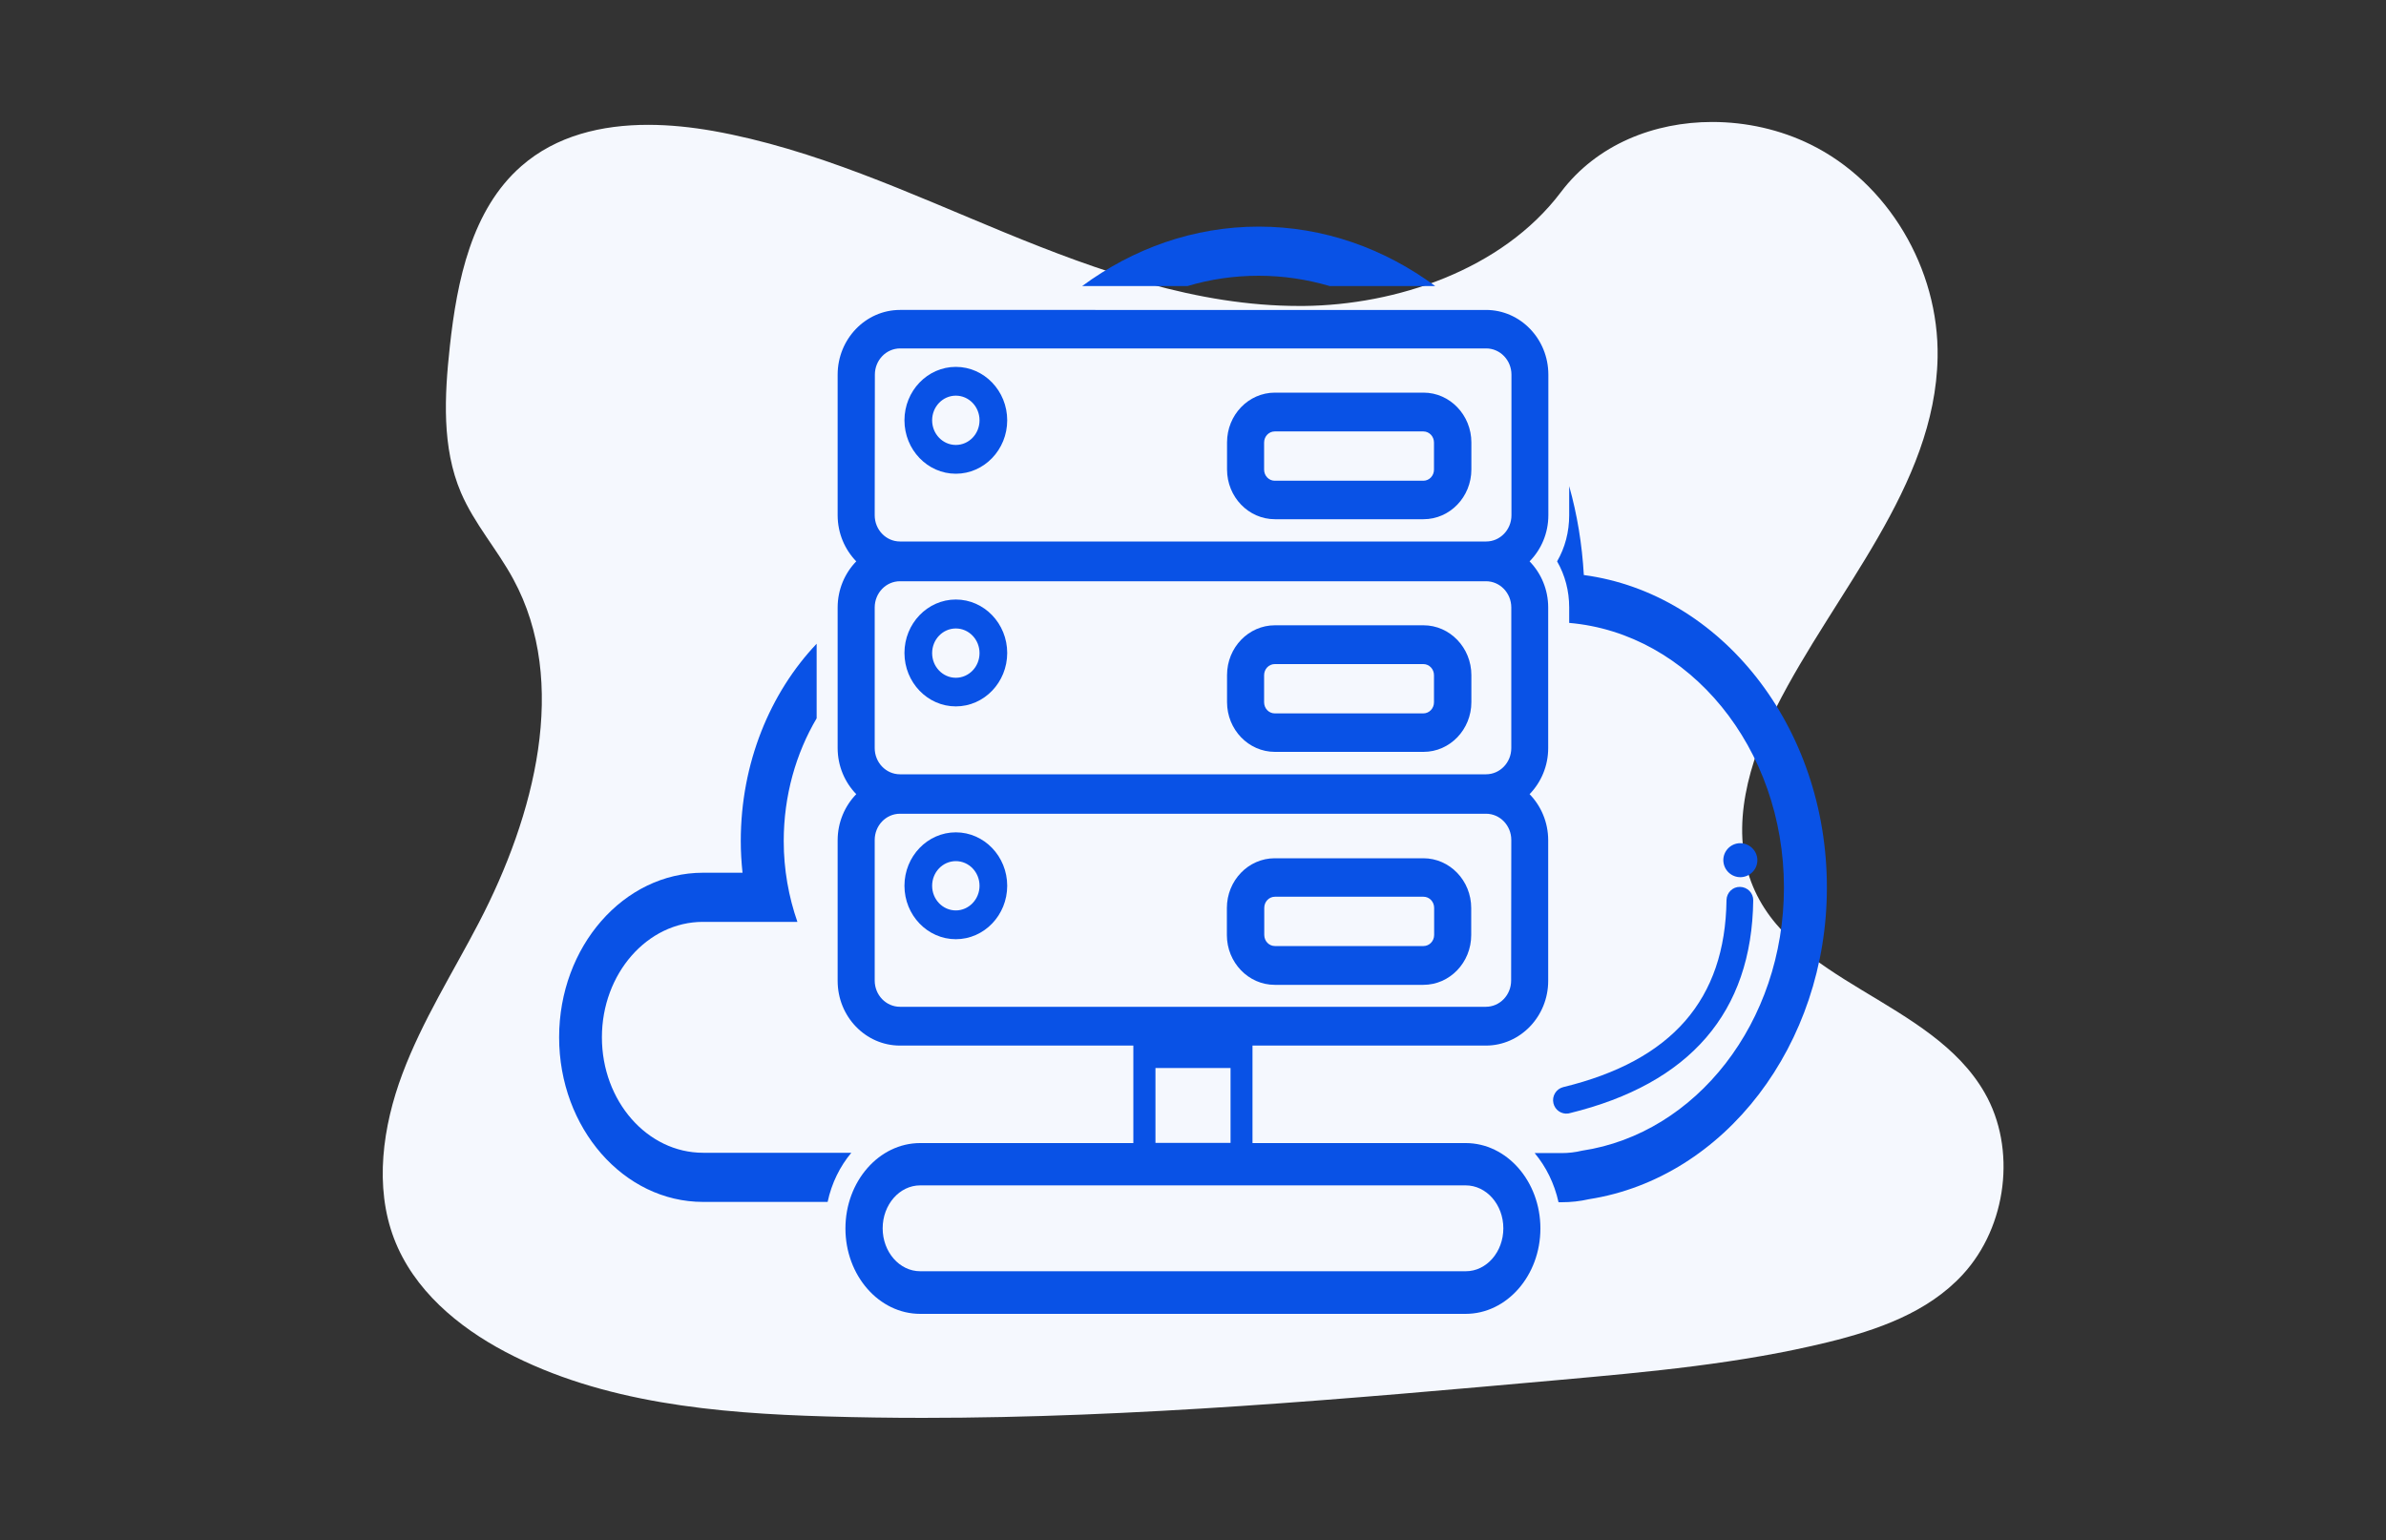 <?xml version="1.0" encoding="utf-8"?>
<!-- Generator: Adobe Illustrator 24.2.0, SVG Export Plug-In . SVG Version: 6.00 Build 0)  -->
<svg version="1.1" id="Capa_1" xmlns="http://www.w3.org/2000/svg" xmlns:xlink="http://www.w3.org/1999/xlink" x="0px" y="0px"
	 viewBox="0 0 1500 968.5" style="enable-background:new 0 0 1500 968.5;" xml:space="preserve">
<rect x="0" y="0" width="1500" height="968.5" fill="#333333" stroke="none"/>
<style type="text/css">
	.st0{fill:#F5F8FE;}
	.st1{fill:#0952E6;}
</style>
<g>
	<path class="st0" d="M1076.4,76.7c-36.3,0-72.4,14-95.1,44.1c-37.1,49.2-103.9,71-161.6,71.6c-1,0-2,0-3,0
		c-64.2,0-126-21.9-185.1-46.2c-60-24.7-119.4-52.5-183.5-63.9c-13.2-2.3-26.9-3.8-40.6-3.8c-29.1,0-57.8,6.7-79.8,26
		c-31.2,27.3-40.4,72-44.9,113.3c-3.4,31.1-5.1,63.7,7,92c8.4,19.6,22.8,35.7,32.9,54.4c35.3,65,13.4,148.7-21.6,215.9
		c-16.4,31.5-35.6,61.8-48.1,95.1c-12.5,33.3-17.7,71-5.3,103.6c12.3,32.3,40.2,55.6,70.2,71.4c61,32.1,132.2,38.5,201.4,40.5
		c20.3,0.6,40.6,0.9,60.9,0.9c133.2,0,266.5-11.9,399.6-23.8c56.8-5.1,113.8-10.2,169.4-23.8c30.9-7.6,62.7-18.6,84.7-42.5
		c27.9-30.3,33.9-79.3,13.8-114.3c-33.6-58.7-122.8-69-146.8-132.6c-13.2-35-1.4-75.5,15.7-109.6c36.9-73.1,100-138.9,101.5-220.3
		c1-55.9-31.4-110.1-80-133.9C1119.2,81.5,1097.8,76.7,1076.4,76.7"/>
</g>
<g>
	<path class="st1" d="M995.7,361.6c-1.1-19.4-4.2-38.1-9.2-55.9V324c0,10.4-2.6,20.4-7.6,29c5,8.7,7.6,18.6,7.6,29v9.7
		c75.5,6.5,135,78.5,135,166.4c0,84.8-55.3,154.8-127,165.5c-4.1,1-8.4,1.5-12.7,1.5h-17c7.1,8.5,12.4,19.1,15,30.9h2
		c5.7,0,11.5-0.6,17.1-1.9c85.4-13.3,149.6-97.3,149.6-195.9C1148.6,456.7,1081.7,373.1,995.7,361.6z M680.3,179.9h66.2
		c14.3-4.3,29.3-6.5,44.8-6.5s30.4,2.3,44.7,6.5h66.3c-32-23.6-70.1-37.4-111-37.4S712.3,156.3,680.3,179.9z M378.4,652.3
		c0-40,28.5-72.6,63.5-72.6h59.4c-5.5-15.8-8.6-32.9-8.6-50.8c0-28.6,7.7-55.2,20.7-77.2v-46.9c-29.3,30.9-47.7,75.1-47.7,124.1
		c0,6.7,0.4,13.3,1.1,19.9H442c-49.9,0-90.5,46.4-90.5,103.5s40.6,103.5,90.5,103.5h78.3c2.5-11.8,7.8-22.4,14.9-30.9H442
		C406.9,724.9,378.4,692.4,378.4,652.3z"/>
	<g>
		<path class="st1" d="M973.4,324v-88.4c0-22.5-17.6-40.7-39.2-40.7H565.8c-21.6,0-39.2,18.3-39.2,40.7V324c0,11.3,4.5,21.6,11.7,29
			c-7.2,7.4-11.7,17.7-11.7,29v88.4c0,11.3,4.5,21.6,11.7,29c-7.2,7.4-11.7,17.7-11.7,29v88.4c0,22.5,17.6,40.7,39.2,40.7h146.7
			v14.2v47.1h-134c-25.9,0-47,24.1-47,53.7c0,29.6,21.1,53.7,47,53.7h342.9c25.9,0,47-24.1,47-53.7c0-29.6-21.1-53.7-47-53.7h-134
			v-47.1v-14.2h146.7c21.6,0,39.2-18.3,39.2-40.7v-88.4c0-11.3-4.5-21.6-11.7-29c7.2-7.4,11.7-17.7,11.7-29V382
			c0-11.3-4.5-21.6-11.7-29C968.9,345.6,973.4,335.3,973.4,324z M945.1,772.4c0,14.9-10.6,27-23.6,27h-343c-13,0-23.6-12.1-23.6-27
			s10.6-27,23.6-27h342.9C934.5,745.4,945.1,757.5,945.1,772.4z M726.4,718.7v-47.1h47.2v47.1H726.4z M550,235.6
			c0-9.1,7.1-16.5,15.9-16.5h368.4c8.8,0,15.9,7.4,15.9,16.5V324c0,9.1-7.1,16.5-15.9,16.5H565.8c-8.8,0-15.9-7.4-15.9-16.5
			L550,235.6L550,235.6z M934.2,365.5c8.8,0,15.9,7.4,15.9,16.5v88.4c0,9.1-7.1,16.5-15.9,16.5H565.8c-8.8,0-15.9-7.4-15.9-16.5V382
			c0-9.1,7.1-16.5,15.9-16.5H934.2z M950,616.6c0,9.1-7.1,16.5-15.9,16.5H565.8c-8.8,0-15.9-7.4-15.9-16.5v-88.4
			c0-9.1,7.1-16.5,15.9-16.5h368.4c8.8,0,15.9,7.4,15.9,16.5L950,616.6L950,616.6z"/>
		<path class="st1" d="M600.9,297.9c17.8,0,32.3-15.1,32.3-33.6s-14.5-33.6-32.3-33.6s-32.3,15.1-32.3,33.6S583.1,297.9,600.9,297.9
			z M600.9,248.8c8.2,0,14.9,6.9,14.9,15.5c0,8.6-6.7,15.5-14.9,15.5s-14.9-6.9-14.9-15.5C586,255.7,592.7,248.8,600.9,248.8z"/>
		<path class="st1" d="M801.5,326.5h93.4c16.6,0,30.1-14,30.1-31.3v-17c0-17.2-13.5-31.3-30.1-31.3h-93.4c-16.6,0-30.1,14-30.1,31.3
			v17C771.4,312.5,784.9,326.5,801.5,326.5z M794.7,278.3c0-3.9,3-7,6.7-7h93.4c3.7,0,6.7,3.1,6.7,7v17c0,3.9-3,7-6.7,7h-93.4
			c-3.7,0-6.7-3.1-6.7-7V278.3z"/>
		<path class="st1" d="M600.9,444.2c17.8,0,32.3-15.1,32.3-33.6S618.7,377,600.9,377s-32.3,15.1-32.3,33.6S583.1,444.2,600.9,444.2z
			 M600.9,395.2c8.2,0,14.9,6.9,14.9,15.5s-6.7,15.5-14.9,15.5s-14.9-6.9-14.9-15.5S592.7,395.2,600.9,395.2z"/>
		<path class="st1" d="M801.5,472.8h93.4c16.6,0,30.1-14,30.1-31.3v-17c0-17.2-13.5-31.3-30.1-31.3h-93.4c-16.6,0-30.1,14-30.1,31.3
			v17C771.4,458.8,784.9,472.8,801.5,472.8z M794.7,424.6c0-3.9,3-7,6.7-7h93.4c3.7,0,6.7,3.1,6.7,7v17c0,3.9-3,7-6.7,7h-93.4
			c-3.7,0-6.7-3.1-6.7-7V424.6z"/>
		<path class="st1" d="M600.9,523.4c-17.8,0-32.3,15.1-32.3,33.6s14.5,33.6,32.3,33.6s32.3-15.1,32.3-33.6S618.7,523.4,600.9,523.4z
			 M600.9,572.5c-8.2,0-14.9-6.9-14.9-15.5s6.7-15.5,14.9-15.5s14.9,6.9,14.9,15.5C615.8,565.5,609.1,572.5,600.9,572.5z"/>
		<path class="st1" d="M894.8,539.7h-93.4c-16.6,0-30.1,14-30.1,31.3v17c0,17.2,13.5,31.3,30.1,31.3h93.4c16.6,0,30.1-14,30.1-31.3
			v-17C924.9,553.7,911.4,539.7,894.8,539.7z M901.6,587.9c0,3.9-3,7-6.7,7h-93.4c-3.7,0-6.7-3.1-6.7-7v-17c0-3.9,3-7,6.7-7h93.4
			c3.7,0,6.7,3.1,6.7,7V587.9z"/>
	</g>
	<g>
		<g>
			<path class="st1" d="M985.9,700.2c-4.2,0.6-8.3-2.1-9.3-6.4c-1.1-4.5,1.7-9.1,6.2-10.2c68.3-16.6,101.8-55.1,102.6-117.6
				c0.1-4.7,3.9-8.4,8.5-8.3c4.7,0.1,8.4,3.9,8.3,8.5c-0.9,70.3-39.7,115.3-115.4,133.8C986.5,700.1,986.2,700.1,985.9,700.2z"/>
		</g>
		<g>
			<path class="st1" d="M1104.7,539.5c0.8,5.8-3.3,11.2-9.2,12c-5.8,0.8-11.2-3.3-12-9.2c-0.8-5.8,3.3-11.2,9.2-12
				C1098.5,529.6,1103.9,533.7,1104.7,539.5z"/>
		</g>
	</g>
</g>
</svg>
